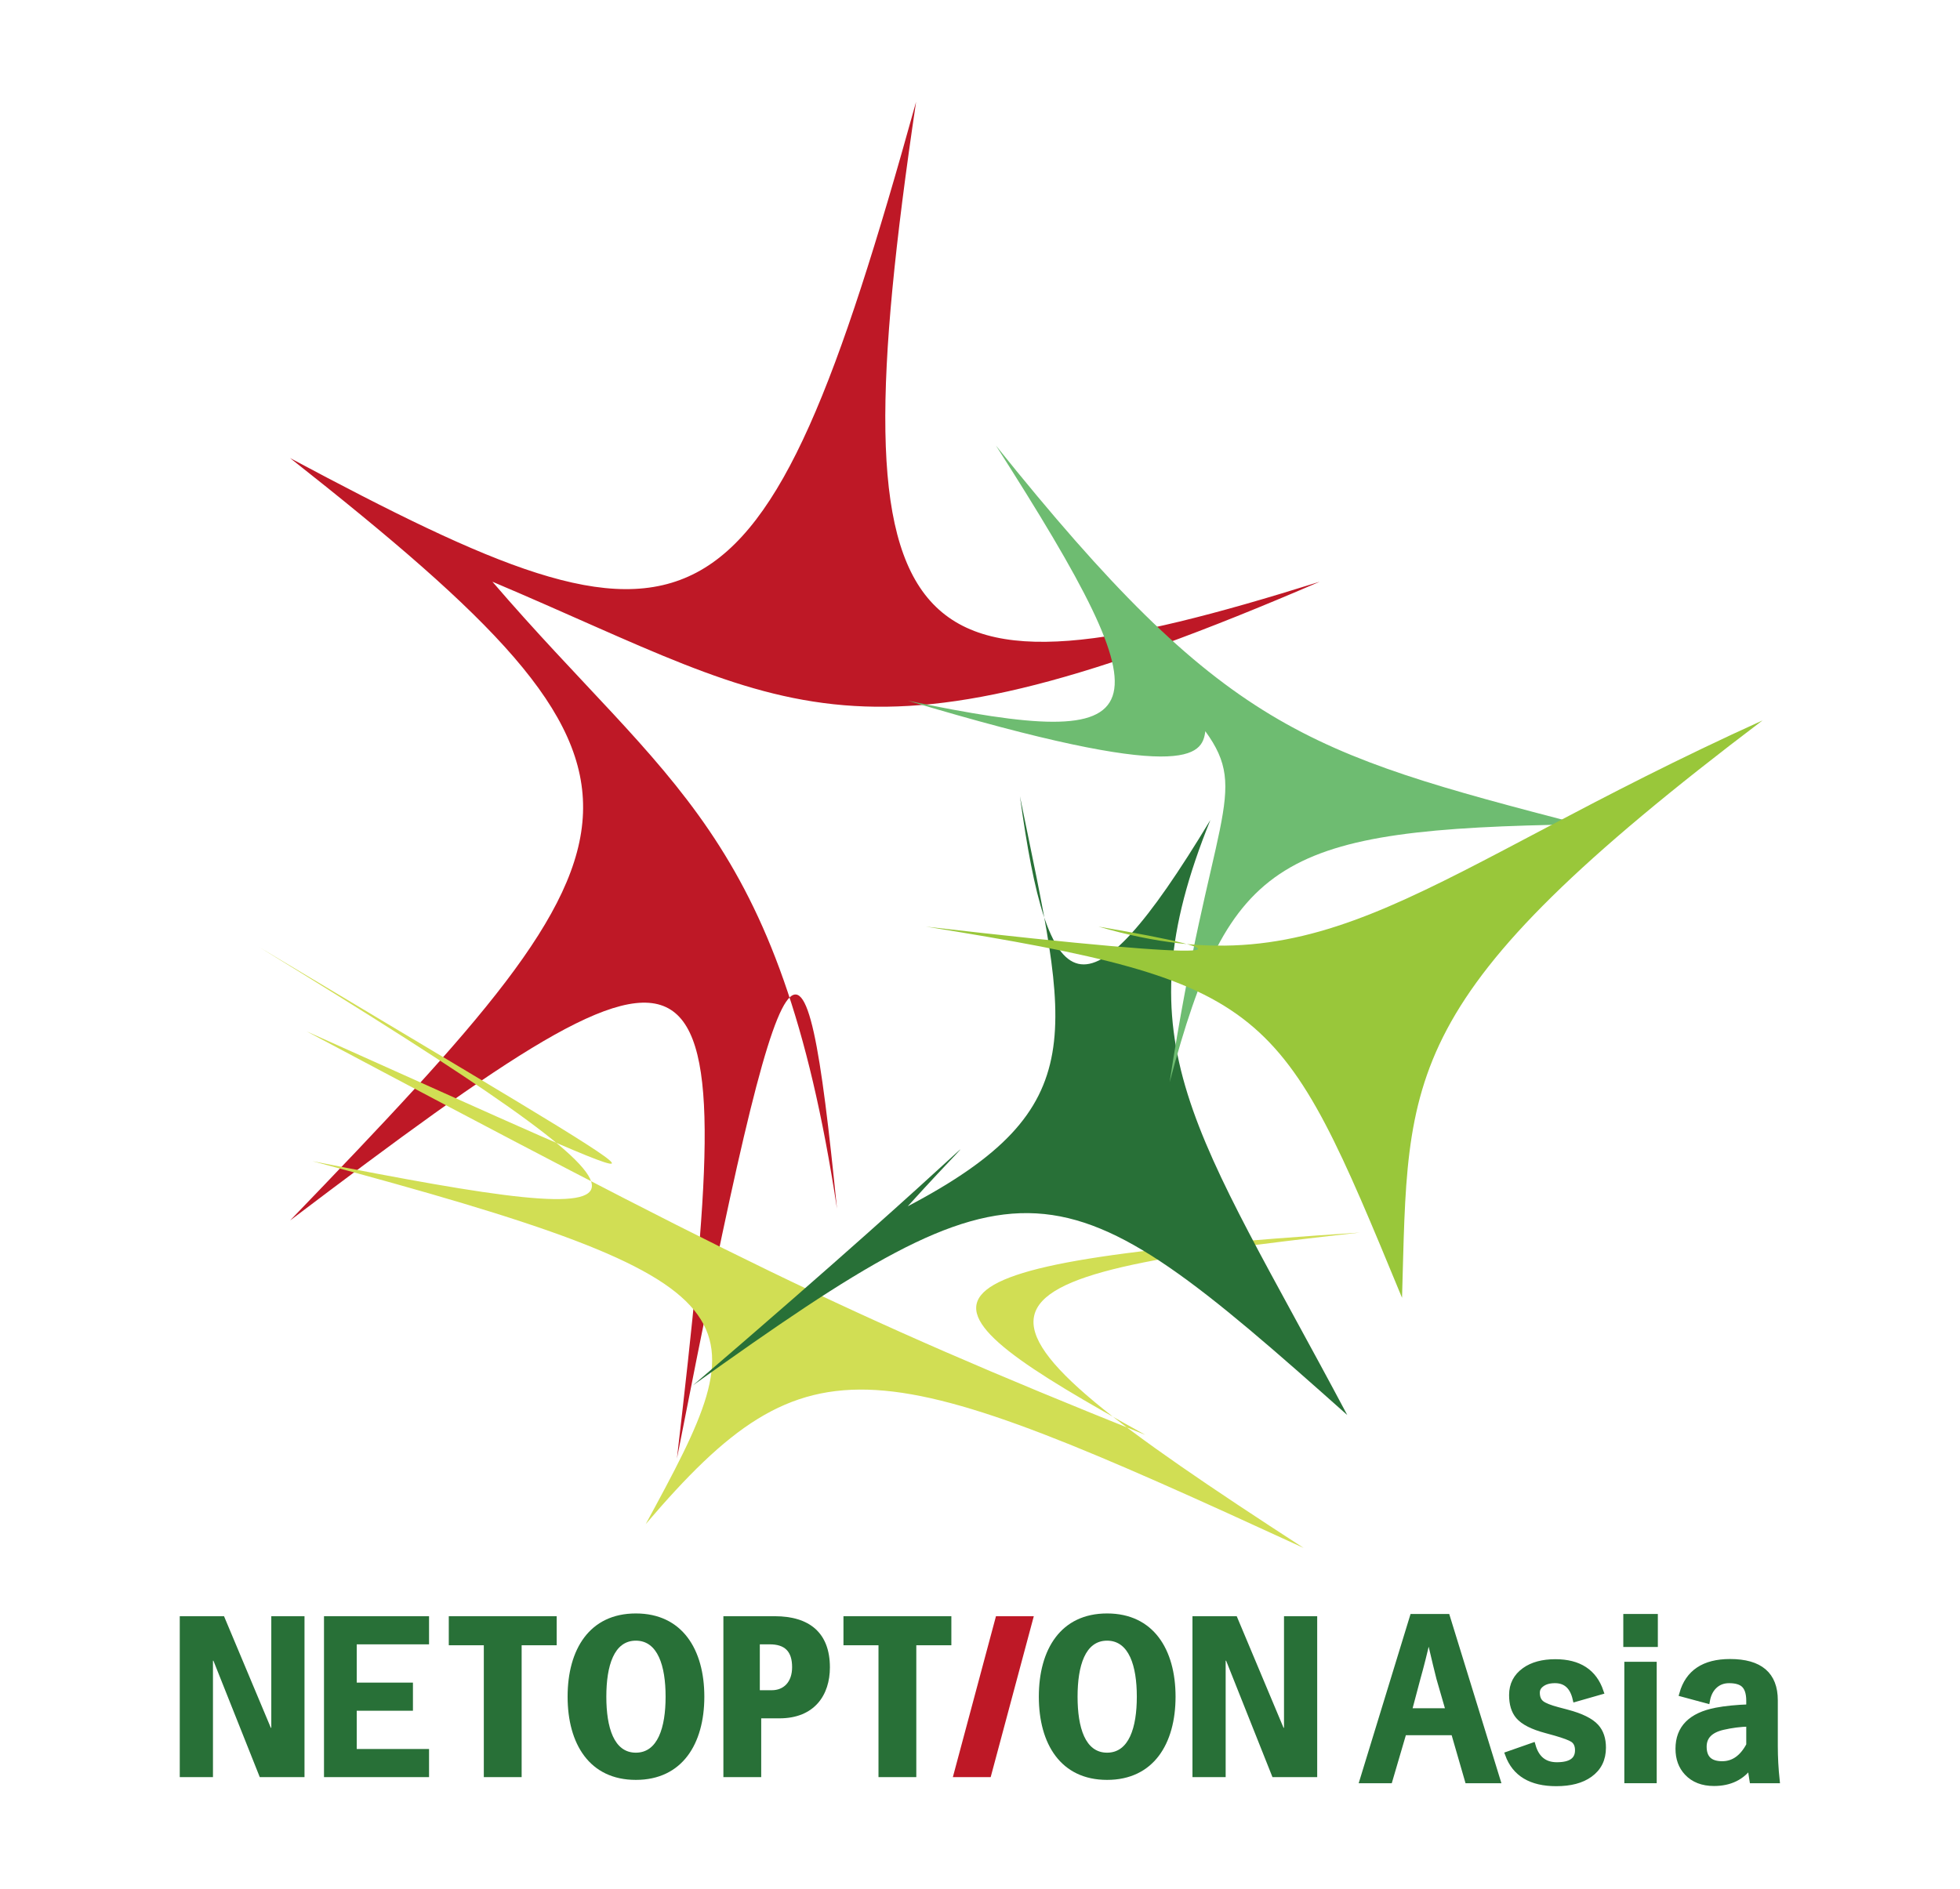 <?xml version="1.0" encoding="utf-8"?>
<!-- Generator: Adobe Illustrator 16.0.0, SVG Export Plug-In . SVG Version: 6.00 Build 0)  -->
<!DOCTYPE svg PUBLIC "-//W3C//DTD SVG 1.1//EN" "http://www.w3.org/Graphics/SVG/1.1/DTD/svg11.dtd">
<svg version="1.1" id="Layer_1" xmlns="http://www.w3.org/2000/svg" xmlns:xlink="http://www.w3.org/1999/xlink" x="0px" y="0px"
	 width="335px" height="323px" viewBox="0 0 335 323" enable-background="new 0 0 335 323" xml:space="preserve">
<path fill="#BE1826" d="M156.576,17.408c-26.723,96.378-37.683,97.915-107,60.902c69.317,54.653,64.201,63.719,0,130.347
	c74.433-56.396,77.036-53.254,66.123,40.691c18.812-96.1,21.825-97.895,27.355-42.726c-9.799-64.504-28.829-72.17-58.891-107.173
	c51.605,21.845,61.478,34.464,141.402,0C154.259,121.833,142.362,113.17,156.576,17.408"/>
<path fill="#D1DE54" d="M44.242,161.887c76.782,47.056,71.935,49.03,9.155,36.622c78.578,21.025,76.424,26.231,56.968,62.054
	c28.073-32.95,39.397-29.539,112.449,4.069c-64.629-41.866-61.398-45.995,9.625-53.916c-82.512,5.407-78.042,11.69-36.67,34.588
	c-51.767-20.743-72.052-31.092-143.389-68.996C124.076,208.404,122.46,208.763,44.242,161.887"/>
<path fill="#287037" d="M174.322,136.116c8.229,40.486,12.95,53.204-19.177,70.112c15.917-17.599,14.687-13.47-36.697,30.599
	c57.103-40.837,62.129-39.221,111.825,5.086c-26-48.975-38.926-63.336-23.397-101.729
	C185.244,176.063,179.141,171.217,174.322,136.116"/>
<path fill="#6EBC71" d="M170.225,76.176c38.981,48.621,52.851,52.491,99.874,64.748c-51.332,0.795-59.949,5.642-70.192,44.102
	c7.012-45.641,13.834-49.41,6.104-60.02c-0.527,4.146-3.041,9.125-50.864-5.221C198.301,128.793,200.327,123.249,170.225,76.176"/>
<path fill="#99C73A" d="M187.752,158.413c39.224,11.416,55.198-8.834,113.498-35.252c-62.813,47.551-60.478,60.36-61.616,98.713
	c-20.764-50.265-22.2-53.929-81.383-63.461C213.484,164.787,214.382,162.919,187.752,158.413"/>
<polygon fill="#287037" points="30.724,276.305 38.29,276.305 46.289,295.379 46.369,295.379 46.369,276.305 52.045,276.305 
	52.045,303.813 44.399,303.813 36.478,283.912 36.4,283.912 36.4,303.813 30.724,303.813 "/>
<polygon fill="#287037" points="82.693,281.271 76.706,281.271 76.706,276.305 95.148,276.305 95.148,281.271 89.158,281.271 
	89.158,303.813 82.693,303.813 "/>
<path fill="#287037" d="M108.678,275.832c7.922,0,11.705,6.148,11.705,14.228c0,8.078-3.783,14.226-11.705,14.226
	s-11.664-6.147-11.664-14.226C97.014,281.98,100.756,275.832,108.678,275.832 M108.678,299.635c3.744,0,5.084-4.294,5.084-9.575
	c0-5.279-1.34-9.576-5.084-9.576s-5.045,4.297-5.045,9.576C103.633,295.341,104.934,299.635,108.678,299.635"/>
<path fill="#287037" d="M123.641,276.305h8.787c5.871,0,9.418,2.799,9.418,8.75c0,4.688-2.6,8.71-8.631,8.71h-3.111v10.047h-6.463
	V276.305z M131.916,288.957c2.01,0,3.469-1.38,3.469-3.941c0-2.72-1.264-3.903-3.824-3.903h-1.694v7.845H131.916z"/>
<polygon fill="#287037" points="150.15,281.271 144.163,281.271 144.163,276.305 162.605,276.305 162.605,281.271 156.613,281.271 
	156.613,303.813 150.15,303.813 "/>
<polygon fill="#BE1826" points="170.23,276.305 176.695,276.305 169.326,303.813 162.861,303.813 "/>
<path fill="#287037" d="M189.219,275.832c7.922,0,11.705,6.148,11.705,14.228c0,8.078-3.783,14.226-11.705,14.226
	c-7.92,0-11.664-6.147-11.664-14.226C177.555,281.98,181.299,275.832,189.219,275.832 M189.219,299.635
	c3.744,0,5.084-4.294,5.084-9.575c0-5.279-1.34-9.576-5.084-9.576c-3.742,0-5.043,4.297-5.043,9.576
	C184.176,295.341,185.477,299.635,189.219,299.635"/>
<polygon fill="#287037" points="203.814,276.305 211.379,276.305 219.381,295.379 219.46,295.379 219.46,276.305 225.133,276.305 
	225.133,303.813 217.488,303.813 209.568,283.912 209.488,283.912 209.488,303.813 203.814,303.813 "/>
<polygon fill="#287037" points="73.332,281.114 73.332,276.307 60.973,276.307 60.973,276.304 55.377,276.304 55.377,303.813 
	56.535,303.813 60.973,303.813 73.332,303.813 73.332,299.006 60.973,299.006 60.973,292.464 70.578,292.464 70.578,287.656 
	60.973,287.656 60.973,281.114 "/>
<path fill="#287037" d="M247.33,276.424l8.613,27.933h-5.08l-2.373-8.209h-8.578l-2.408,8.209h-4.605l8.561-27.933H247.33z
	 M247.629,292.543l-1.635-5.66c-0.211-0.797-0.762-3.088-1.652-6.873h-0.316c-0.598,2.613-1.172,4.893-1.723,6.838l-1.512,5.695
	H247.629z"/>
<path fill="none" stroke="#287037" stroke-miterlimit="10" d="M247.33,276.424l8.613,27.933h-5.08l-2.373-8.209h-8.578l-2.408,8.209
	h-4.605l8.561-27.933H247.33z M247.629,292.543l-1.635-5.66c-0.211-0.797-0.762-3.088-1.652-6.873h-0.316
	c-0.598,2.613-1.172,4.893-1.723,6.838l-1.512,5.695H247.629z"/>
<path fill="#287037" d="M273.583,289.203l-4.289,1.229c-0.492-2.12-1.664-3.181-3.516-3.181c-1.009,0-1.8,0.234-2.373,0.703
	c-0.48,0.375-0.721,0.85-0.721,1.424c0,0.832,0.264,1.453,0.791,1.863c0.492,0.375,1.4,0.738,2.725,1.09l1.652,0.439
	c2.391,0.633,4.037,1.447,4.939,2.443c0.797,0.879,1.195,2.068,1.195,3.568c0,1.969-0.757,3.492-2.268,4.57
	c-1.395,1.008-3.305,1.512-5.73,1.512c-4.302,0-7.049-1.646-8.244-4.939l4.219-1.477c0.633,2.215,2.01,3.322,4.131,3.322
	c2.402,0,3.604-0.85,3.604-2.549c0-0.844-0.281-1.459-0.845-1.846c-0.479-0.316-1.47-0.691-2.97-1.125l-1.653-0.457
	c-2.284-0.609-3.849-1.406-4.692-2.391c-0.738-0.867-1.107-2.074-1.107-3.621c0-1.77,0.721-3.17,2.162-4.201
	c1.324-0.949,3.076-1.424,5.256-1.424C269.868,284.158,272.446,285.84,273.583,289.203"/>
<path fill="none" stroke="#287037" stroke-miterlimit="10" d="M273.583,289.203l-4.289,1.229c-0.492-2.12-1.664-3.181-3.516-3.181
	c-1.009,0-1.8,0.234-2.373,0.703c-0.48,0.375-0.721,0.85-0.721,1.424c0,0.832,0.264,1.453,0.791,1.863
	c0.492,0.375,1.4,0.738,2.725,1.09l1.652,0.439c2.391,0.633,4.037,1.447,4.939,2.443c0.797,0.879,1.195,2.068,1.195,3.568
	c0,1.969-0.757,3.492-2.268,4.57c-1.395,1.008-3.305,1.512-5.73,1.512c-4.302,0-7.049-1.646-8.244-4.939l4.219-1.477
	c0.633,2.215,2.01,3.322,4.131,3.322c2.402,0,3.604-0.85,3.604-2.549c0-0.844-0.281-1.459-0.845-1.846
	c-0.479-0.316-1.47-0.691-2.97-1.125l-1.653-0.457c-2.284-0.609-3.849-1.406-4.692-2.391c-0.738-0.867-1.107-2.074-1.107-3.621
	c0-1.77,0.721-3.17,2.162-4.201c1.324-0.949,3.076-1.424,5.256-1.424C269.868,284.158,272.446,285.84,273.583,289.203z"/>
<path fill="#287037" d="M282.855,281.064h-4.904v-4.642h4.904V281.064z M282.662,304.355h-4.535v-19.759h4.535V304.355z"/>
<path fill="none" stroke="#287037" stroke-miterlimit="10" d="M282.855,281.064h-4.904v-4.642h4.904V281.064z M282.662,304.355
	h-4.535v-19.759h4.535V304.355z"/>
<path fill="#287037" d="M287.523,289.572c1.02-3.633,3.744-5.449,8.174-5.449c5.109,0,7.664,2.186,7.664,6.557v7.84
	c0,1.91,0.105,3.855,0.316,5.836h-4.166c-0.129-0.738-0.24-1.6-0.334-2.584c-1.418,2.039-3.492,3.059-6.223,3.059
	c-1.957,0-3.492-0.598-4.605-1.793c-0.984-1.056-1.477-2.414-1.477-4.078c0-3.516,2.15-5.689,6.451-6.521
	c1.594-0.305,3.475-0.492,5.643-0.563v-1.125c0-1.313-0.311-2.244-0.932-2.795c-0.539-0.469-1.371-0.703-2.496-0.703
	c-1.031,0-1.887,0.334-2.566,1.002c-0.621,0.609-1.025,1.43-1.213,2.461L287.523,289.572z M298.967,294.67
	c-1.512,0.035-3.023,0.229-4.535,0.58c-2.156,0.516-3.234,1.635-3.234,3.357c0,1.992,1.055,2.988,3.164,2.988
	c1.922,0,3.457-1.084,4.605-3.252V294.67z"/>
<path fill="none" stroke="#287037" stroke-miterlimit="10" d="M287.523,289.572c1.02-3.633,3.744-5.449,8.174-5.449
	c5.109,0,7.664,2.186,7.664,6.557v7.84c0,1.91,0.105,3.855,0.316,5.836h-4.166c-0.129-0.738-0.24-1.6-0.334-2.584
	c-1.418,2.039-3.492,3.059-6.223,3.059c-1.957,0-3.492-0.598-4.605-1.793c-0.984-1.056-1.477-2.414-1.477-4.078
	c0-3.516,2.15-5.689,6.451-6.521c1.594-0.305,3.475-0.492,5.643-0.563v-1.125c0-1.313-0.311-2.244-0.932-2.795
	c-0.539-0.469-1.371-0.703-2.496-0.703c-1.031,0-1.887,0.334-2.566,1.002c-0.621,0.609-1.025,1.43-1.213,2.461L287.523,289.572z
	 M298.967,294.67c-1.512,0.035-3.023,0.229-4.535,0.58c-2.156,0.516-3.234,1.635-3.234,3.357c0,1.992,1.055,2.988,3.164,2.988
	c1.922,0,3.457-1.084,4.605-3.252V294.67z"/>
</svg>
